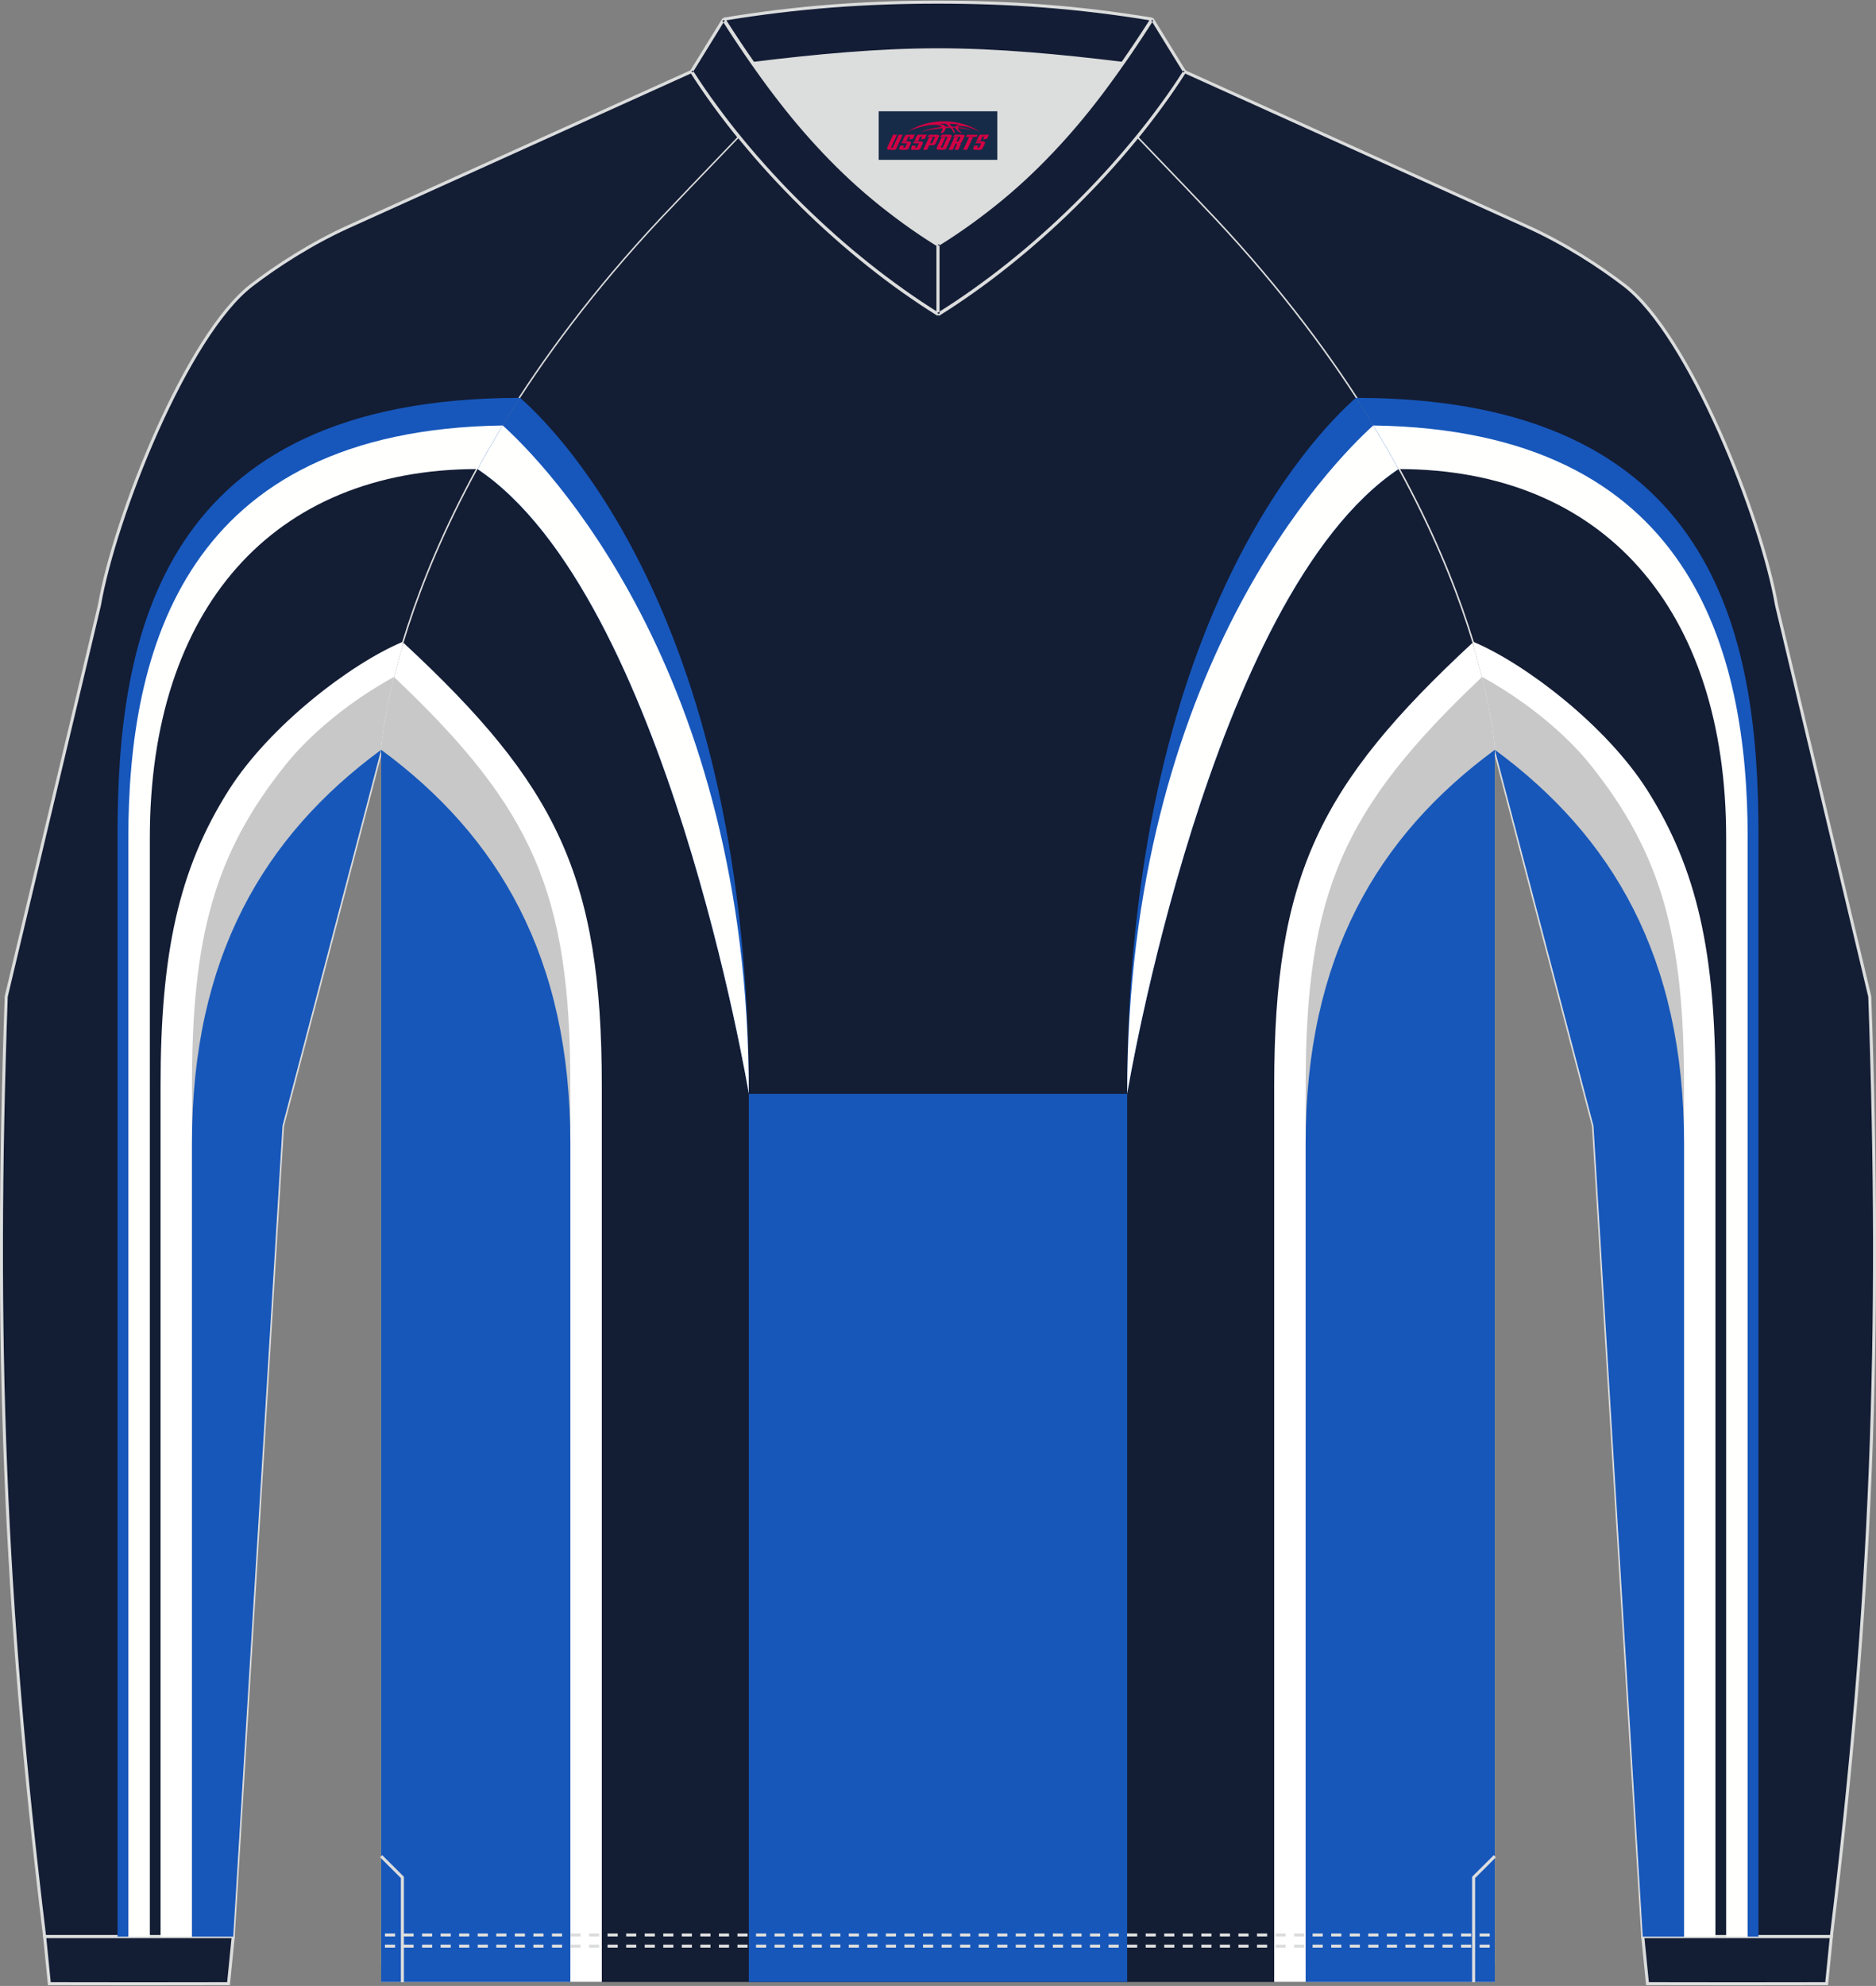 <?xml version="1.0" encoding="utf-8"?>
<!-- Generator: Adobe Illustrator 22.0.0, SVG Export Plug-In . SVG Version: 6.00 Build 0)  -->
<svg xmlns="http://www.w3.org/2000/svg" xmlns:xlink="http://www.w3.org/1999/xlink" version="1.1" id="图层_1" x="0px" y="0px" width="379.5px" height="401.5px" viewBox="0 0 379.5 401.5" enable-background="new 0 0 379.5 401.5" xml:space="preserve">
<rect x="0" y="0" width="379.5" height="401.5" fill="#808080" stroke="none"/>
<g>
	
		<path fill-rule="evenodd" clip-rule="evenodd" fill="#131D34" stroke="#DCDDDD" stroke-width="0.617" stroke-miterlimit="22.926" d="   M229.95,27.77c7.01,7.27,13.64,14.23,15.79,16.52c54.03,57.62,56.66,107.31,56.66,107.31l19.95,76.01l9.97,163.93h38.14   c8.23-67.36,10.21-121.42,7.78-190.06l-18.85-79.1c-3.08-17.85-17.7-54.67-30.79-64.71c-4.92-3.78-12.03-8.42-19.65-11.86   l-69.34-31.34C236.76,18.94,233.5,23.4,229.95,27.77z"/>
	
		<path fill-rule="evenodd" clip-rule="evenodd" fill="#131D34" stroke="#DCDDDD" stroke-width="0.617" stroke-miterlimit="22.926" d="   M149.55,27.77c-7.01,7.27-13.64,14.23-15.79,16.52C79.74,101.9,77.11,151.59,77.11,151.59L57.15,227.6l-9.97,163.93H9.03   C0.8,324.17-1.17,270.11,1.26,201.47l18.85-79.1c3.08-17.85,17.7-54.67,30.79-64.71c4.92-3.78,12.03-8.42,19.65-11.86l69.34-31.34   C142.74,18.94,146,23.4,149.55,27.77z"/>
	
		<path fill-rule="evenodd" clip-rule="evenodd" fill="#DCDDDD" stroke="#DCDDDD" stroke-width="0.617" stroke-miterlimit="22.926" d="   M189.75,49.47c15.89-9.89,27.13-21.97,37.39-36.65c-12.7-1.56-25.43-2.75-37.39-2.75c-11.97,0-24.7,1.19-37.39,2.75   C162.62,27.5,173.86,39.58,189.75,49.47z"/>
	
		<path fill-rule="evenodd" clip-rule="evenodd" fill="#131D35" stroke="#DCDDDD" stroke-width="0.617" stroke-linejoin="bevel" stroke-miterlimit="22.926" d="   M227.14,12.82c2.01-2.88,3.99-5.86,5.96-8.94c-15.12-2.5-28.9-3.45-43.35-3.45c-14.45,0-28.23,0.95-43.35,3.45   c1.97,3.08,3.94,6.06,5.96,8.94c12.7-1.56,25.43-2.75,37.39-2.75C201.72,10.07,214.44,11.26,227.14,12.82z"/>
	
		<path fill-rule="evenodd" clip-rule="evenodd" fill="#131D34" stroke="#DCDDDD" stroke-width="0.617" stroke-miterlimit="22.926" d="   M47.18,391.53l-0.95,9.51c-12.08,0.03-24.17,0.03-36.25,0l-0.95-9.51C21.75,391.53,34.47,391.53,47.18,391.53z"/>
	
		<path fill-rule="evenodd" clip-rule="evenodd" fill="#131D34" stroke="#DCDDDD" stroke-width="0.617" stroke-miterlimit="22.926" d="   M332.32,391.53l0.95,9.51c12.08,0.03,24.17,0.03,36.25,0l0.95-9.51C357.75,391.53,345.04,391.53,332.32,391.53z"/>
	<path fill-rule="evenodd" clip-rule="evenodd" fill="#131D34" d="M302.39,400.69v-249.1c0,0-2.63-49.69-56.66-107.31   c-2.14-2.29-8.78-9.25-15.79-16.52c-11.34,13.92-25.73,26.78-40.2,35.79c-14.47-9.01-28.86-21.86-40.2-35.79   c-7.01,7.27-13.64,14.23-15.79,16.52C79.74,101.9,77.11,151.59,77.11,151.59v249.1h112.64H302.39z"/>
	<g>
		<path fill-rule="evenodd" clip-rule="evenodd" fill="#1757BB" d="M23.77,391.53h2.18V169.44l11.16-48.06    c21.57-24.02,47.05-31.73,60.15-27.72c2.37-4.26,5.01-8.68,7.97-13.22h0c-72.98,0-81.45,48.35-81.45,88.04V391.53z"/>
		<path fill-rule="evenodd" clip-rule="evenodd" fill="#FFFFFE" d="M25.95,391.53h4.36V169.39c0-46.23,24.82-74.56,66.31-74.56h0    c1.57-2.87,3.27-5.81,5.1-8.81h0c-64.53,0.9-75.76,45.57-75.76,83.42V391.53z"/>
		<path fill-rule="evenodd" clip-rule="evenodd" fill="#FFFFFF" d="M81.41,130.7l0.01-0.92c-10.46,4.39-26.84,16.91-35.1,29.89    c-10.25,16.13-13.84,33.27-13.84,59.85l0,172.01h14.7l9.97-163.93l19.95-76.01C77.11,151.59,77.52,143.75,81.41,130.7z"/>
		<path fill-rule="evenodd" clip-rule="evenodd" fill="#C8C8C8" d="M38.83,391.53V219.52c0-29.87,4.42-46.83,19.02-65    c5.1-6.34,13.27-13,21.84-17.66l0,0.1c-2.3,9.26-2.59,14.63-2.59,14.63L57.15,227.6l-9.97,163.93H38.83z"/>
		<path fill-rule="evenodd" clip-rule="evenodd" fill="#1757BA" d="M38.83,391.53V231.11c0-37.66,14.58-62.1,38.27-79.52    L57.15,227.6l-9.97,163.93H38.83z"/>
	</g>
	<g>
		<path fill-rule="evenodd" clip-rule="evenodd" fill="#1757BB" d="M355.73,391.53h-2.18V169.44l-11.16-48.06    c-21.57-24.02-47.05-31.73-60.15-27.72c-2.37-4.26-5.01-8.68-7.97-13.22h0c72.98,0,81.45,48.35,81.45,88.04V391.53z"/>
		<path fill-rule="evenodd" clip-rule="evenodd" fill="#FFFFFE" d="M353.55,391.53h-4.36V169.39c0-46.23-24.82-74.56-66.31-74.56h0    c-1.57-2.87-3.27-5.81-5.1-8.81h0c64.53,0.9,75.76,45.57,75.76,83.42V391.53z"/>
		<path fill-rule="evenodd" clip-rule="evenodd" fill="#FFFFFF" d="M298.09,130.7l-0.01-0.92c10.46,4.39,26.84,16.91,35.1,29.89    c10.25,16.13,13.84,33.27,13.84,59.85l0,172.01h-14.7l-9.97-163.93l-19.95-76.01C302.39,151.59,301.98,143.75,298.09,130.7z"/>
		<path fill-rule="evenodd" clip-rule="evenodd" fill="#C8C8C8" d="M340.67,391.53V219.52c0-29.87-4.42-46.83-19.02-65    c-5.1-6.34-13.27-13-21.84-17.66l0,0.1c2.3,9.26,2.59,14.63,2.59,14.63l19.95,76.01l9.97,163.93H340.67z"/>
		<path fill-rule="evenodd" clip-rule="evenodd" fill="#1757BA" d="M340.67,391.53V231.11c0-37.66-14.58-62.1-38.27-79.52    l19.95,76.01l9.97,163.93H340.67z"/>
	</g>
	<g>
		<polygon fill-rule="evenodd" clip-rule="evenodd" fill="#1757B9" points="228.02,400.69 228.02,221.14 151.48,221.14     151.48,400.69 189.75,400.69   "/>
		<path fill-rule="evenodd" clip-rule="evenodd" fill="#1757BB" d="M96.61,94.84c38.17,25.59,54.87,126.29,54.87,126.29    c0-94.8-37.95-133.38-46.25-140.69C102,85.41,99.14,90.22,96.61,94.84z"/>
		<path fill-rule="evenodd" clip-rule="evenodd" fill="#FFFFFE" d="M96.61,94.84c38.17,25.59,54.87,126.29,54.87,126.29    c0-85.98-41.66-127.78-49.77-135.11C99.88,89.03,98.18,91.98,96.61,94.84z"/>
		<path fill-rule="evenodd" clip-rule="evenodd" fill="#FFFFFF" d="M77.11,400.69v-249.1c0,0,0.43-8.13,4.52-21.62    c30.95,28.69,40.11,47.05,40.11,89.55v181.17H77.11z"/>
		<path fill-rule="evenodd" clip-rule="evenodd" fill="#C8C8C8" d="M115.38,397.07V219.52c0-39.11-7.58-56.09-35.67-82.64    c-2.32,9.31-2.61,14.71-2.61,14.71v245.48H115.38z"/>
		<path fill-rule="evenodd" clip-rule="evenodd" fill="#1757BA" d="M115.38,400.69V231.11c0-37.66-14.58-62.1-38.27-79.52v249.1    H115.38z"/>
		<path fill-rule="evenodd" clip-rule="evenodd" fill="#FFFFFF" d="M302.39,400.69v-249.1c0,0-0.43-8.13-4.52-21.62    c-30.95,28.69-40.11,47.05-40.11,89.55v181.17H302.39z"/>
		<path fill-rule="evenodd" clip-rule="evenodd" fill="#C8C8C8" d="M264.12,397.07V219.52c0-39.11,7.58-56.09,35.67-82.64    c2.32,9.31,2.61,14.71,2.61,14.71v245.48H264.12z"/>
		<path fill-rule="evenodd" clip-rule="evenodd" fill="#1757BA" d="M264.12,400.69V231.11c0-37.66,14.58-62.1,38.27-79.52v249.1    H264.12z"/>
		<path fill-rule="evenodd" clip-rule="evenodd" fill="#1757BB" d="M282.89,94.84c-38.17,25.59-54.87,126.29-54.87,126.29    c0-94.8,37.95-133.38,46.25-140.69C277.5,85.41,280.36,90.22,282.89,94.84z"/>
		<path fill-rule="evenodd" clip-rule="evenodd" fill="#FFFFFE" d="M282.89,94.84c-38.17,25.59-54.87,126.29-54.87,126.29    c0-85.98,41.66-127.78,49.77-135.11C279.62,89.03,281.32,91.98,282.89,94.84z"/>
	</g>
	<g>
		<g>
			<path fill-rule="evenodd" clip-rule="evenodd" fill="#DCDDDD" d="M79.92,393.14v0.62h-2.05v-0.62H79.92L79.92,393.14z      M83.67,393.14v0.62h-2.05v-0.62H83.67L83.67,393.14z M87.43,393.14v0.62h-2.05v-0.62H87.43L87.43,393.14z M91.18,393.14v0.62     h-2.05v-0.62H91.18L91.18,393.14z M94.93,393.14v0.62h-2.05v-0.62H94.93L94.93,393.14z M98.69,393.14v0.62h-2.05v-0.62H98.69     L98.69,393.14z M102.44,393.14v0.62h-2.05v-0.62H102.44L102.44,393.14z M106.19,393.14v0.62h-0.35h-1.7v-0.62h1.7H106.19     L106.19,393.14z M109.95,393.14v0.62h-2.05v-0.62H109.95L109.95,393.14z M113.7,393.14v0.62h-0.86h-1.18v-0.62h1.18H113.7     L113.7,393.14z M117.45,393.14v0.62h-2.05v-0.62H117.45L117.45,393.14z M121.21,393.14v0.62h-1.38h-0.67v-0.62h0.67H121.21     L121.21,393.14z M124.96,393.14v0.62h-2.05v-0.62H124.96L124.96,393.14z M128.71,393.14v0.62h-1.89h-0.15v-0.62h0.15H128.71     L128.71,393.14z M132.47,393.14v0.62h-2.05v-0.62H132.47L132.47,393.14z M136.22,393.14v0.62h-2.05v-0.62H136.22L136.22,393.14z      M139.97,393.14v0.62h-2.05v-0.62H139.97L139.97,393.14z M143.73,393.14v0.62h-2.05v-0.62H143.73L143.73,393.14z M147.48,393.14     v0.62h-2.05v-0.62H147.48L147.48,393.14z M151.23,393.14v0.62h-2.05v-0.62H151.23L151.23,393.14z M154.99,393.14v0.62h-0.2h-1.85     v-0.62h1.85H154.99L154.99,393.14z M158.74,393.14v0.62h-2.05v-0.62H158.74L158.74,393.14z M162.49,393.14v0.62h-0.71h-1.34     v-0.62h1.34H162.49L162.49,393.14z M166.25,393.14v0.62h-2.05v-0.62H166.25L166.25,393.14z M170,393.14v0.62h-1.23h-0.82v-0.62     h0.82H170L170,393.14z M173.75,393.14v0.62h-2.05v-0.62H173.75L173.75,393.14z M177.51,393.14v0.62h-1.74h-0.31v-0.62h0.31     H177.51L177.51,393.14z M181.26,393.14v0.62h-2.05v-0.62H181.26L181.26,393.14z M185.01,393.14v0.62h-2.05v-0.62H185.01     L185.01,393.14z M188.77,393.14v0.62h-2.05v-0.62H188.77L188.77,393.14z M192.52,393.14v0.62h-2.05v-0.62H192.52L192.52,393.14z      M196.27,393.14v0.62h-2.05v-0.62H196.27L196.27,393.14z M200.03,393.14v0.62h-2.05v-0.62H200.03L200.03,393.14z M203.78,393.14     v0.62h-0.04h-2v-0.62h2H203.78L203.78,393.14z M207.53,393.14v0.62h-2.05v-0.62H207.53L207.53,393.14z M211.29,393.14v0.62h-0.56     h-1.49v-0.62h1.49H211.29L211.29,393.14z M215.04,393.14v0.62h-2.05v-0.62H215.04L215.04,393.14z M218.79,393.14v0.62h-1.07     h-0.97v-0.62h0.97H218.79L218.79,393.14z M222.55,393.14v0.62h-2.05v-0.62H222.55L222.55,393.14z M226.3,393.14v0.62h-1.59h-0.46     v-0.62h0.46H226.3L226.3,393.14z M230.05,393.14v0.62H228v-0.62H230.05L230.05,393.14z M233.81,393.14v0.62h-2.05v-0.62H233.81     L233.81,393.14z M237.56,393.14v0.62h-2.05v-0.62H237.56L237.56,393.14z M241.31,393.14v0.62h-2.05v-0.62H241.31L241.31,393.14z      M245.07,393.14v0.62h-2.05v-0.62H245.07L245.07,393.14z M248.82,393.14v0.62h-2.05v-0.62H248.82L248.82,393.14z M252.57,393.14     v0.62h-2.05v-0.62H252.57L252.57,393.14z M256.33,393.14v0.62h-2.05v-0.62H256.33L256.33,393.14z M260.08,393.14v0.62h-0.41     h-1.64v-0.62h1.64H260.08L260.08,393.14z M263.83,393.14v0.62h-2.05v-0.62H263.83L263.83,393.14z M267.58,393.14v0.62h-0.92     h-1.13v-0.62h1.13H267.58L267.58,393.14z M271.34,393.14v0.62h-2.05v-0.62H271.34L271.34,393.14z M275.09,393.14v0.62h-1.43     h-0.61v-0.62h0.61H275.09L275.09,393.14z M278.84,393.14v0.62h-2.05v-0.62H278.84L278.84,393.14z M282.6,393.14v0.62h-1.95h-0.1     v-0.62h0.1H282.6L282.6,393.14z M286.35,393.14v0.62h-2.05v-0.62H286.35L286.35,393.14z M290.1,393.14v0.62h-2.05v-0.62H290.1     L290.1,393.14z M293.86,393.14v0.62h-2.05v-0.62H293.86L293.86,393.14z M297.61,393.14v0.62h-2.05v-0.62H297.61L297.61,393.14z      M301.36,393.14v0.62h-2.05v-0.62H301.36z"/>
		</g>
		<g>
			<path fill-rule="evenodd" clip-rule="evenodd" fill="#DCDDDD" d="M79.92,390.88v0.62h-2.05v-0.62H79.92L79.92,390.88z      M83.67,390.88v0.62h-2.05v-0.62H83.67L83.67,390.88z M87.43,390.88v0.62h-2.05v-0.62H87.43L87.43,390.88z M91.18,390.88v0.62     h-2.05v-0.62H91.18L91.18,390.88z M94.93,390.88v0.62h-2.05v-0.62H94.93L94.93,390.88z M98.69,390.88v0.62h-2.05v-0.62H98.69     L98.69,390.88z M102.44,390.88v0.62h-2.05v-0.62H102.44L102.44,390.88z M106.19,390.88v0.62h-0.35h-1.7v-0.62h1.7H106.19     L106.19,390.88z M109.95,390.88v0.62h-2.05v-0.62H109.95L109.95,390.88z M113.7,390.88v0.62h-0.86h-1.18v-0.62h1.18H113.7     L113.7,390.88z M117.45,390.88v0.62h-2.05v-0.62H117.45L117.45,390.88z M121.21,390.88v0.62h-1.38h-0.67v-0.62h0.67H121.21     L121.21,390.88z M124.96,390.88v0.62h-2.05v-0.62H124.96L124.96,390.88z M128.71,390.88v0.62h-1.89h-0.15v-0.62h0.15H128.71     L128.71,390.88z M132.47,390.88v0.62h-2.05v-0.62H132.47L132.47,390.88z M136.22,390.88v0.62h-2.05v-0.62H136.22L136.22,390.88z      M139.97,390.88v0.62h-2.05v-0.62H139.97L139.97,390.88z M143.73,390.88v0.62h-2.05v-0.62H143.73L143.73,390.88z M147.48,390.88     v0.62h-2.05v-0.62H147.48L147.48,390.88z M151.23,390.88v0.62h-2.05v-0.62H151.23L151.23,390.88z M154.99,390.88v0.62h-0.2h-1.85     v-0.62h1.85H154.99L154.99,390.88z M158.74,390.88v0.62h-2.05v-0.62H158.74L158.74,390.88z M162.49,390.88v0.62h-0.71h-1.34     v-0.62h1.34H162.49L162.49,390.88z M166.25,390.88v0.62h-2.05v-0.62H166.25L166.25,390.88z M170,390.88v0.62h-1.23h-0.82v-0.62     h0.82H170L170,390.88z M173.75,390.88v0.62h-2.05v-0.62H173.75L173.75,390.88z M177.51,390.88v0.62h-1.74h-0.31v-0.62h0.31     H177.51L177.51,390.88z M181.26,390.88v0.62h-2.05v-0.62H181.26L181.26,390.88z M185.01,390.88v0.62h-2.05v-0.62H185.01     L185.01,390.88z M188.77,390.88v0.62h-2.05v-0.62H188.77L188.77,390.88z M192.52,390.88v0.62h-2.05v-0.62H192.52L192.52,390.88z      M196.27,390.88v0.62h-2.05v-0.62H196.27L196.27,390.88z M200.03,390.88v0.62h-2.05v-0.62H200.03L200.03,390.88z M203.78,390.88     v0.62h-0.04h-2v-0.62h2H203.78L203.78,390.88z M207.53,390.88v0.62h-2.05v-0.62H207.53L207.53,390.88z M211.29,390.88v0.62h-0.56     h-1.49v-0.62h1.49H211.29L211.29,390.88z M215.04,390.88v0.62h-2.05v-0.62H215.04L215.04,390.88z M218.79,390.88v0.62h-1.07     h-0.97v-0.62h0.97H218.79L218.79,390.88z M222.55,390.88v0.62h-2.05v-0.62H222.55L222.55,390.88z M226.3,390.88v0.62h-1.59h-0.46     v-0.62h0.46H226.3L226.3,390.88z M230.05,390.88v0.62H228v-0.62H230.05L230.05,390.88z M233.81,390.88v0.62h-2.05v-0.62H233.81     L233.81,390.88z M237.56,390.88v0.62h-2.05v-0.62H237.56L237.56,390.88z M241.31,390.88v0.62h-2.05v-0.62H241.31L241.31,390.88z      M245.07,390.88v0.62h-2.05v-0.62H245.07L245.07,390.88z M248.82,390.88v0.62h-2.05v-0.62H248.82L248.82,390.88z M252.57,390.88     v0.62h-2.05v-0.62H252.57L252.57,390.88z M256.33,390.88v0.62h-2.05v-0.62H256.33L256.33,390.88z M260.08,390.88v0.62h-0.41     h-1.64v-0.62h1.64H260.08L260.08,390.88z M263.83,390.88v0.62h-2.05v-0.62H263.83L263.83,390.88z M267.58,390.88v0.62h-0.92     h-1.13v-0.62h1.13H267.58L267.58,390.88z M271.34,390.88v0.62h-2.05v-0.62H271.34L271.34,390.88z M275.09,390.88v0.62h-1.43     h-0.61v-0.62h0.61H275.09L275.09,390.88z M278.84,390.88v0.62h-2.05v-0.62H278.84L278.84,390.88z M282.6,390.88v0.62h-1.95h-0.1     v-0.62h0.1H282.6L282.6,390.88z M286.35,390.88v0.62h-2.05v-0.62H286.35L286.35,390.88z M290.1,390.88v0.62h-2.05v-0.62H290.1     L290.1,390.88z M293.86,390.88v0.62h-2.05v-0.62H293.86L293.86,390.88z M297.61,390.88v0.62h-2.05v-0.62H297.61L297.61,390.88z      M301.36,390.88v0.62h-2.05v-0.62H301.36z"/>
		</g>
	</g>
	
		<polyline fill-rule="evenodd" clip-rule="evenodd" fill="none" stroke="#DCDDDD" stroke-width="0.617" stroke-miterlimit="22.926" points="   81.4,400.73 81.4,379.56 77.1,375.27  "/>
	
		<polyline fill-rule="evenodd" clip-rule="evenodd" fill="none" stroke="#DCDDDD" stroke-width="0.617" stroke-miterlimit="22.926" points="   298.1,400.73 298.1,379.56 302.4,375.27  "/>
	
	<g>
		<path fill-rule="evenodd" clip-rule="evenodd" fill="#131D35" d="M146.4,3.88l-6.52,10.57c12,18.8,30.86,37.28,49.87,49.1V49.47    C170.74,37.65,158.4,22.68,146.4,3.88z"/>
		<path fill-rule="evenodd" clip-rule="evenodd" fill="#DCDDDD" d="M139.62,14.29l6.52-10.57l0.53,0.32l-6.52,10.57l-0.52,0    L139.62,14.29L139.62,14.29z M189.44,63.55h0.62l-0.47,0.26l-1.79-1.13l-1.78-1.17l-1.78-1.21l-1.78-1.24l-1.77-1.27l-1.76-1.31    l-1.75-1.34l-1.74-1.37l-1.73-1.4l-1.72-1.43l-1.71-1.46l-1.69-1.48l-1.68-1.51l-1.66-1.53l-1.64-1.55l-1.62-1.58l-1.6-1.6    l-1.58-1.62l-1.56-1.63l-1.53-1.65l-1.51-1.67l-1.48-1.68l-1.45-1.7l-1.43-1.71l-1.39-1.72l-1.36-1.73l-1.33-1.74l-1.3-1.75    l-1.26-1.75l-1.22-1.76l-1.19-1.76l-1.15-1.77l0.52-0.33l1.14,1.76l1.18,1.75l1.22,1.75l1.26,1.74l1.29,1.74l1.32,1.73l1.36,1.72    l1.39,1.71l1.42,1.7l1.45,1.69l1.48,1.68l1.5,1.66l1.53,1.65l1.55,1.63l1.58,1.61l1.6,1.59l1.62,1.57l1.64,1.55l1.66,1.53    l1.67,1.5l1.69,1.48l1.7,1.45l1.72,1.42l1.73,1.4l1.74,1.37l1.75,1.33l1.76,1.3l1.76,1.27l1.77,1.24l1.77,1.2l1.78,1.16l1.78,1.13    L189.44,63.55L189.44,63.55z M190.06,49.47v14.08h-0.62V49.47l0.47-0.26L190.06,49.47L190.06,49.47z M146.66,4.05l-0.53-0.32    l0.52,0l1.12,1.75l1.13,1.73l1.13,1.7l1.14,1.68l1.14,1.66l1.15,1.64l1.16,1.62l1.17,1.59l1.18,1.57l1.19,1.55l1.21,1.53    l1.22,1.51l1.24,1.49l1.25,1.47l1.27,1.45l1.29,1.43l1.31,1.41l1.33,1.39l1.36,1.37l1.38,1.34l1.41,1.33l1.43,1.31l1.46,1.29    l1.49,1.27l1.52,1.25l1.55,1.23l1.58,1.21l1.61,1.19l1.65,1.17l1.68,1.15l1.72,1.13l1.76,1.12l-0.33,0.52l-1.77-1.12l-1.73-1.14    l-1.69-1.16l-1.66-1.18l-1.62-1.2l-1.59-1.21l-1.56-1.23l-1.53-1.25l-1.5-1.27l-1.47-1.29l-1.44-1.31l-1.41-1.33l-1.39-1.35    l-1.36-1.37l-1.34-1.39l-1.32-1.41l-1.3-1.43l-1.28-1.45l-1.26-1.47l-1.24-1.49l-1.23-1.52l-1.21-1.54l-1.2-1.56l-1.19-1.58    l-1.17-1.6l-1.16-1.62l-1.16-1.64l-1.15-1.66l-1.14-1.69l-1.14-1.71l-1.13-1.73l-1.13-1.75L146.66,4.05z"/>
	</g>
	<g>
		<path fill-rule="evenodd" clip-rule="evenodd" fill="#131D35" d="M233.1,3.88l6.52,10.57c-12,18.8-30.86,37.28-49.87,49.1V49.47    C208.76,37.65,221.1,22.68,233.1,3.88z"/>
		<path fill-rule="evenodd" clip-rule="evenodd" fill="#DCDDDD" d="M239.88,14.29l0,0.33l-0.52,0l-6.52-10.57l0.53-0.32    L239.88,14.29L239.88,14.29z M190.06,63.55l-0.47-0.26l1.78-1.13l1.78-1.16l1.77-1.2l1.77-1.24l1.76-1.27l1.76-1.3l1.75-1.33    l1.74-1.37l1.73-1.4l1.72-1.42l1.7-1.45l1.69-1.48l1.67-1.5l1.66-1.53l1.64-1.55l1.62-1.57l1.6-1.59l1.58-1.61l1.55-1.63    l1.53-1.65l1.5-1.66l1.48-1.68l1.45-1.69l1.42-1.7l1.39-1.71l1.36-1.72l1.32-1.73l1.29-1.74l1.26-1.74l1.22-1.75l1.18-1.75    l1.14-1.76l0.52,0.33l-1.15,1.77l-1.19,1.76l-1.22,1.76l-1.26,1.75l-1.3,1.75l-1.33,1.74l-1.36,1.73l-1.39,1.72l-1.43,1.71    l-1.45,1.7l-1.48,1.68l-1.51,1.67l-1.53,1.65l-1.56,1.63l-1.58,1.62l-1.6,1.6l-1.62,1.58l-1.64,1.55l-1.66,1.53l-1.68,1.51    l-1.69,1.48l-1.71,1.46l-1.72,1.43l-1.73,1.4l-1.74,1.37l-1.75,1.34l-1.76,1.31l-1.77,1.27l-1.77,1.24l-1.78,1.21l-1.78,1.17    l-1.79,1.13l-0.47-0.26H190.06L190.06,63.55z M189.44,49.47l0.15-0.26l0.47,0.26v14.08h-0.62V49.47L189.44,49.47z M232.84,4.05    l0.52,0l-1.13,1.75l-1.13,1.73l-1.14,1.71l-1.14,1.69l-1.15,1.66l-1.16,1.64l-1.16,1.62l-1.17,1.6L223,19.04l-1.2,1.56l-1.21,1.54    l-1.23,1.52l-1.24,1.49l-1.26,1.47l-1.28,1.45l-1.3,1.43l-1.32,1.41l-1.34,1.39l-1.36,1.37l-1.39,1.35l-1.41,1.33l-1.44,1.31    l-1.47,1.29l-1.5,1.27l-1.53,1.25l-1.56,1.23l-1.59,1.21l-1.62,1.2l-1.66,1.18l-1.69,1.16l-1.73,1.14l-1.77,1.12l-0.33-0.52    l1.76-1.12l1.72-1.13l1.68-1.15l1.65-1.17l1.61-1.19l1.58-1.21l1.55-1.23l1.52-1.25l1.49-1.27l1.46-1.29l1.43-1.31l1.41-1.33    l1.38-1.34l1.36-1.37l1.33-1.39l1.31-1.41l1.29-1.43l1.27-1.45l1.25-1.47l1.24-1.49l1.22-1.51l1.21-1.53l1.19-1.55l1.18-1.57    l1.17-1.59l1.16-1.62l1.15-1.64l1.14-1.66l1.14-1.68l1.13-1.7l1.13-1.73l1.12-1.75l0.52,0L232.84,4.05z"/>
	</g>
</g>
<g id="tag_logo">
	<rect y="22.5" fill="#162B48" width="24" height="9.818" x="177.75"/>
	<g>
		<path fill="#D30044" d="M193.71,25.69l0.005-0.011c0.131-0.311,1.085-0.262,2.351,0.071c0.715,0.24,1.44,0.54,2.193,0.9    c-0.218-0.147-0.447-0.289-0.682-0.42l0.011,0.005l-0.011-0.005c-1.478-0.845-3.218-1.418-5.1-1.62    c-1.282-0.115-1.658-0.082-2.411-0.055c-2.449,0.142-4.68,0.905-6.458,2.095c1.26-0.638,2.722-1.075,4.195-1.336    c1.467-0.18,2.476-0.033,2.771,0.344c-1.691,0.175-3.469,0.633-4.555,1.075c1.156-0.338,2.967-0.665,4.647-0.813    c0.016,0.251-0.115,0.567-0.415,0.96h0.475c0.376-0.382,0.584-0.725,0.595-1.004c0.333-0.022,0.66-0.033,0.971-0.033    C192.54,26.13,192.75,26.48,192.95,26.87h0.262c-0.125-0.344-0.295-0.687-0.518-1.036c0.207,0,0.393,0.005,0.567,0.011    c0.104,0.267,0.496,0.66,1.058,1.025h0.245c-0.442-0.365-0.753-0.753-0.835-1.004c1.047,0.065,1.696,0.224,2.885,0.513    C195.53,25.95,194.79,25.78,193.71,25.69z M191.27,25.6c-0.164-0.295-0.655-0.485-1.402-0.551    c0.464-0.033,0.922-0.055,1.364-0.055c0.311,0.147,0.589,0.344,0.84,0.589C191.81,25.58,191.54,25.59,191.27,25.6z M193.25,25.65c-0.224-0.016-0.458-0.027-0.715-0.044c-0.147-0.202-0.311-0.398-0.502-0.6c0.082,0,0.164,0.005,0.24,0.011    c0.72,0.033,1.429,0.125,2.138,0.273C193.74,25.25,193.36,25.41,193.25,25.65z"/>
		<path fill="#D30044" d="M180.67,27.23L179.5,29.78C179.32,30.15,179.59,30.29,180.07,30.29l0.873,0.005    c0.115,0,0.251-0.049,0.327-0.175l1.342-2.891H181.83L180.61,29.86H180.44c-0.147,0-0.185-0.033-0.147-0.125l1.156-2.504H180.67L180.67,27.23z M182.53,28.58h1.271c0.36,0,0.584,0.125,0.442,0.425L183.77,30.04C183.67,30.26,183.4,30.29,183.17,30.29H182.25c-0.267,0-0.442-0.136-0.349-0.333l0.235-0.513h0.742L182.7,29.82C182.68,29.87,182.72,29.88,182.78,29.88h0.18    c0.082,0,0.125-0.016,0.147-0.071l0.376-0.813c0.011-0.022,0.011-0.044-0.055-0.044H182.36L182.53,28.58L182.53,28.58z M183.35,28.51h-0.78l0.475-1.025c0.098-0.218,0.338-0.256,0.578-0.256H185.07L184.68,28.07L183.9,28.19l0.262-0.562H183.87c-0.082,0-0.12,0.016-0.147,0.071L183.35,28.51L183.35,28.51z M184.94,28.58L184.77,28.95h1.069c0.06,0,0.06,0.016,0.049,0.044    L185.51,29.81C185.49,29.86,185.45,29.88,185.37,29.88H185.19c-0.055,0-0.104-0.011-0.082-0.06l0.175-0.376H184.54L184.31,29.96C184.21,30.15,184.39,30.29,184.66,30.29h0.916c0.24,0,0.502-0.033,0.605-0.251l0.475-1.031c0.142-0.3-0.082-0.425-0.442-0.425H184.94L184.94,28.58z M185.75,28.51l0.371-0.818c0.022-0.055,0.06-0.071,0.147-0.071h0.295L186.3,28.18l0.791-0.115l0.387-0.845H186.03c-0.24,0-0.48,0.038-0.578,0.256L184.98,28.51L185.75,28.51L185.75,28.51z M188.15,28.97h0.278c0.087,0,0.153-0.022,0.202-0.115    l0.496-1.075c0.033-0.076-0.011-0.12-0.125-0.12H187.6l0.431-0.431h1.522c0.355,0,0.485,0.153,0.393,0.355l-0.676,1.445    c-0.06,0.125-0.175,0.333-0.644,0.327l-0.649-0.005L187.54,30.29H186.76l1.178-2.558h0.785L188.15,28.97L188.15,28.97z     M190.74,29.78c-0.022,0.049-0.06,0.076-0.142,0.076h-0.191c-0.082,0-0.109-0.027-0.082-0.076l0.944-2.051h-0.785l-0.987,2.138    c-0.125,0.273,0.115,0.415,0.453,0.415h0.72c0.327,0,0.649-0.071,0.769-0.322l1.085-2.384c0.093-0.202-0.06-0.355-0.415-0.355    h-1.533l-0.431,0.431h1.38c0.115,0,0.164,0.033,0.131,0.104L190.74,29.78L190.74,29.78z M193.46,28.65h0.278    c0.087,0,0.158-0.022,0.202-0.115l0.344-0.753c0.033-0.076-0.011-0.12-0.125-0.12h-1.402l0.425-0.431h1.527    c0.355,0,0.485,0.153,0.393,0.355l-0.529,1.124c-0.044,0.093-0.147,0.18-0.393,0.18c0.224,0.011,0.256,0.158,0.175,0.327    l-0.496,1.075h-0.785l0.54-1.167c0.022-0.055-0.005-0.087-0.104-0.087h-0.235L192.69,30.29h-0.785l1.178-2.558h0.785L193.46,28.65L193.46,28.65z M196.03,27.74L194.85,30.29h0.785l1.184-2.558H196.03L196.03,27.74z M197.54,27.67l0.202-0.431h-2.1l-0.295,0.431    H197.54L197.54,27.67z M197.52,28.58h1.271c0.36,0,0.584,0.125,0.442,0.425l-0.475,1.031c-0.104,0.218-0.371,0.251-0.605,0.251    h-0.916c-0.267,0-0.442-0.136-0.349-0.333l0.235-0.513h0.742L197.69,29.82c-0.022,0.049,0.022,0.06,0.082,0.06h0.18    c0.082,0,0.125-0.016,0.147-0.071l0.376-0.813c0.011-0.022,0.011-0.044-0.049-0.044h-1.069L197.52,28.58L197.52,28.58z     M198.33,28.51H197.55l0.475-1.025c0.098-0.218,0.338-0.256,0.578-0.256h1.451l-0.387,0.845l-0.791,0.115l0.262-0.562h-0.295    c-0.082,0-0.12,0.016-0.147,0.071L198.33,28.51z"/>
	</g>
</g>
</svg>